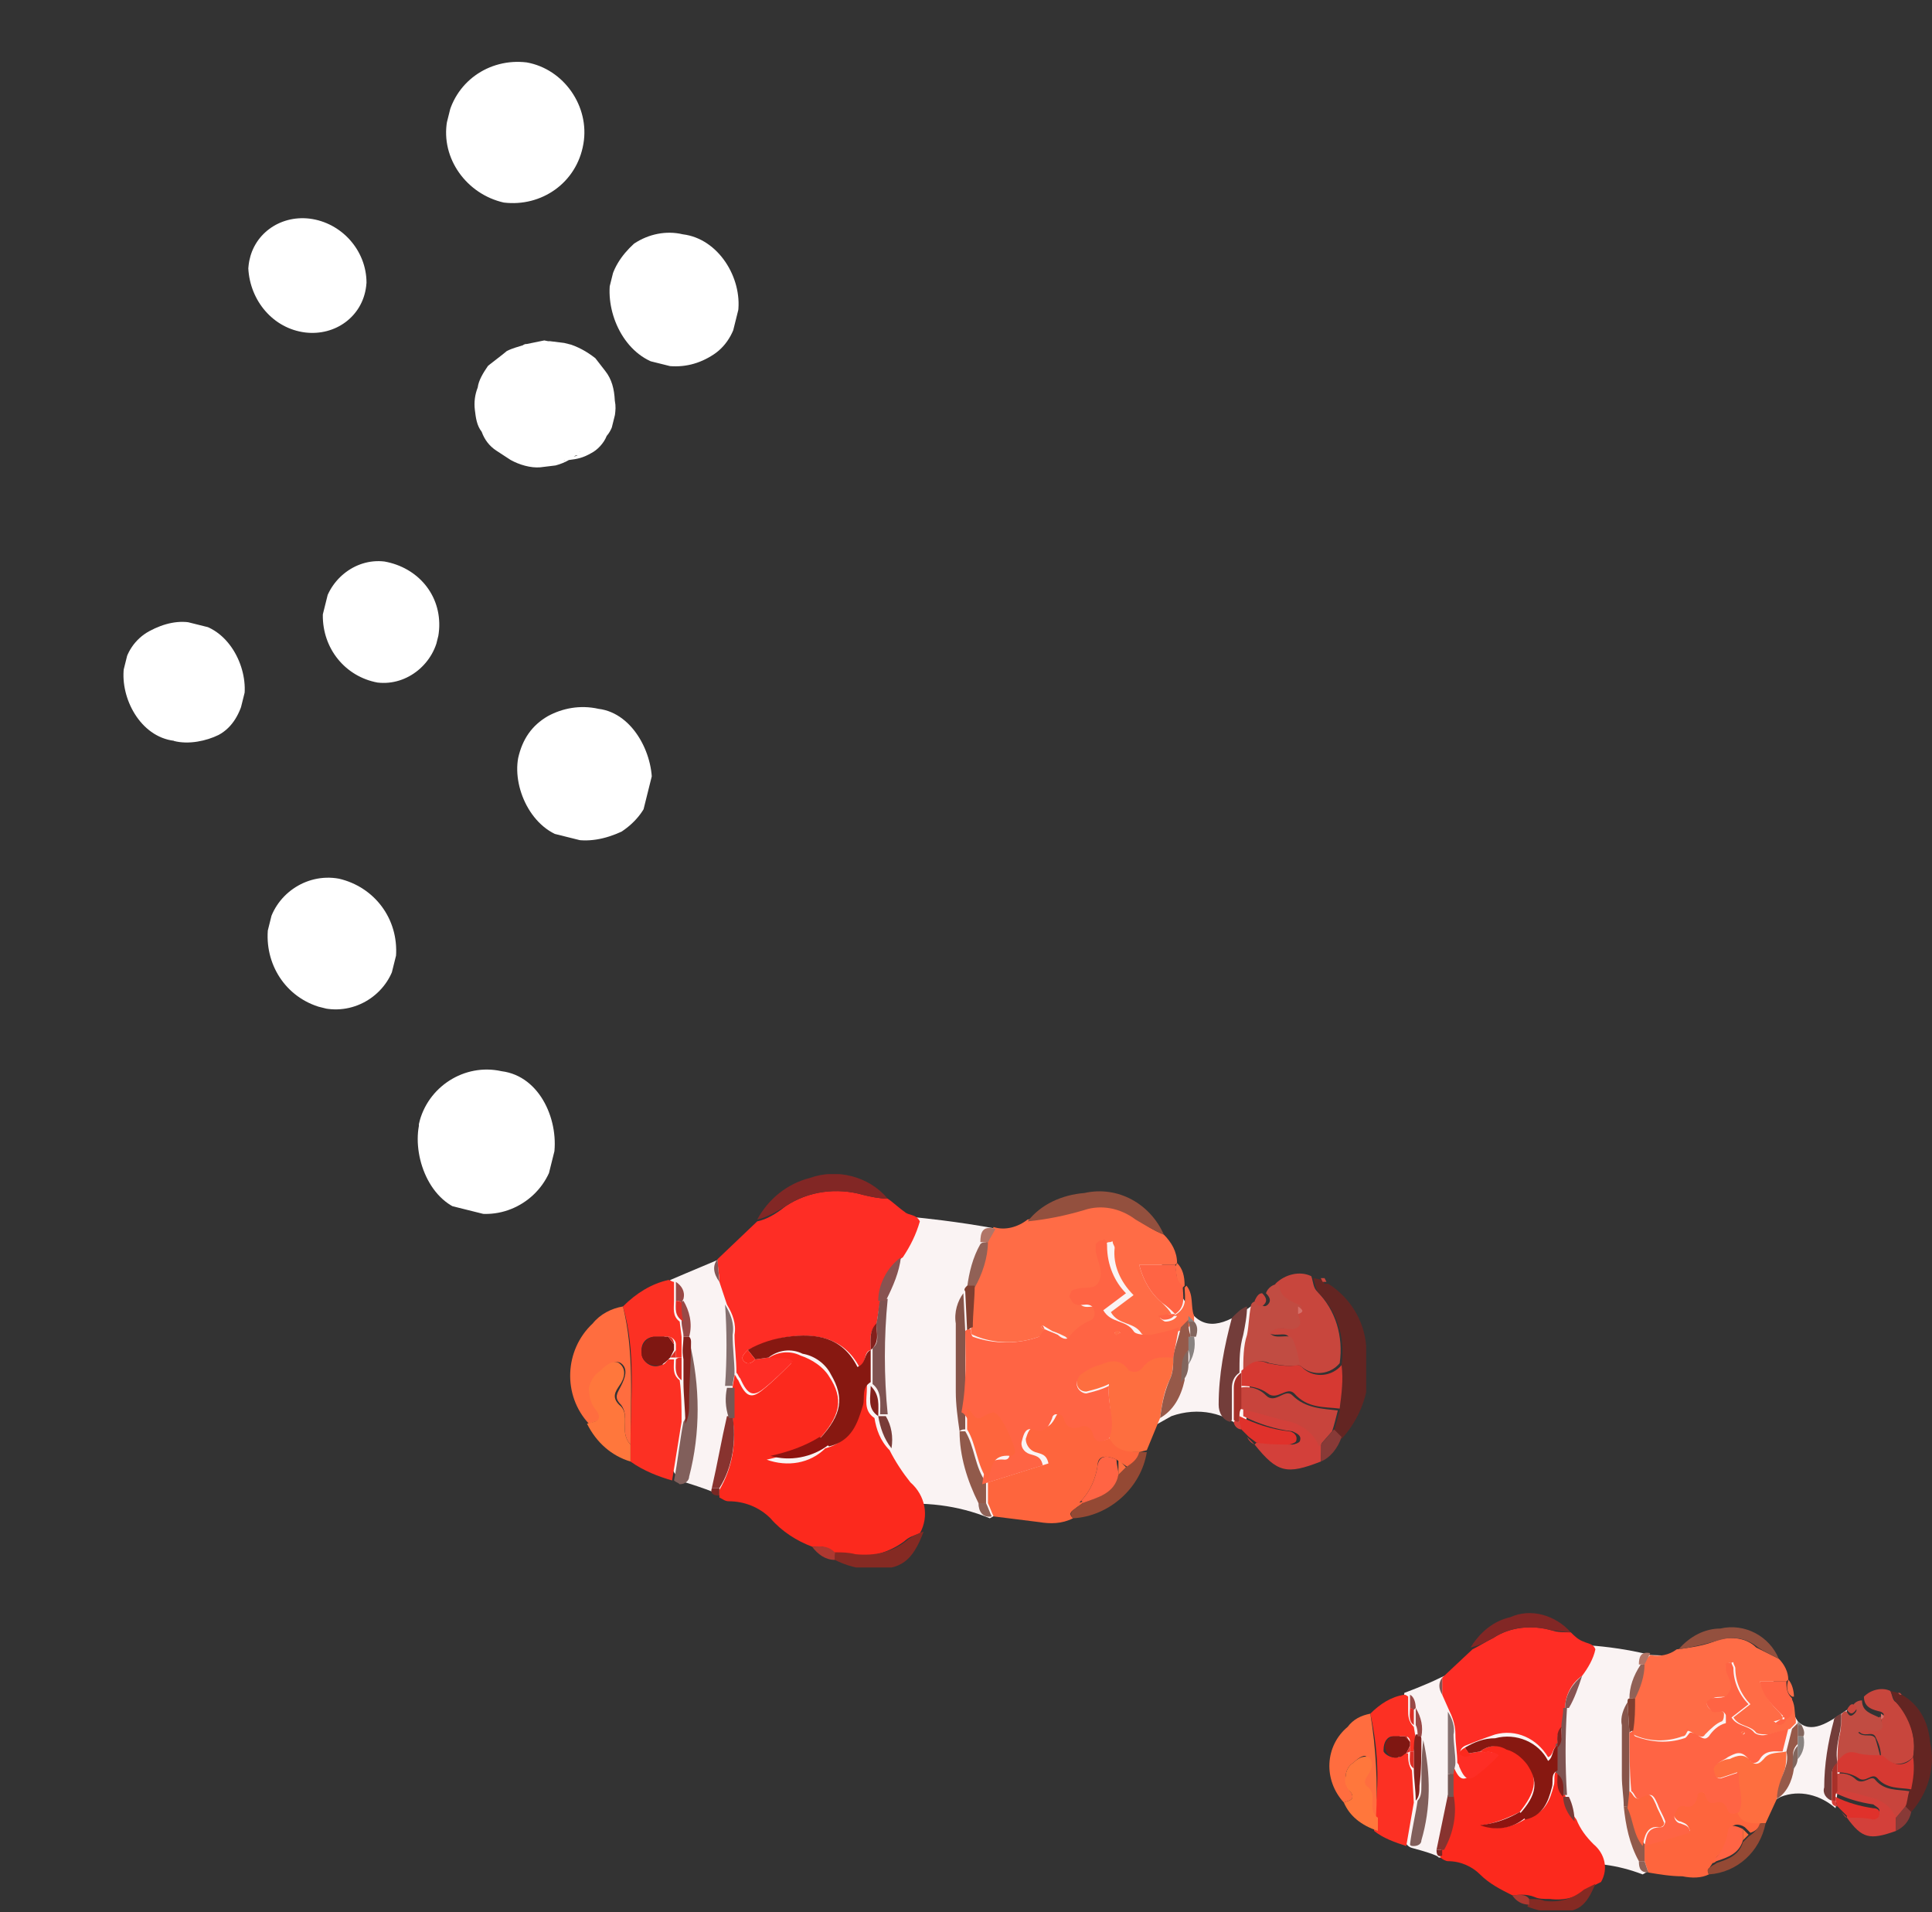 <?xml version="1.0" encoding="UTF-8"?><svg id="_レイヤー_1" xmlns="http://www.w3.org/2000/svg" width="102.16" height="101.11" xmlns:xlink="http://www.w3.org/1999/xlink" viewBox="0 0 102.16 101.11"><rect x="0" y="0" width="102.16" height="101.11" fill="#333333" stroke="none"/><defs><style>.cls-1{fill:#a73029;}.cls-2{fill:#7f5351;}.cls-3{fill:#8e6257;}.cls-4{clip-path:url(#clippath-6);}.cls-5{clip-path:url(#clippath-7);}.cls-6{fill:#7f3f30;}.cls-7{fill:#845756;}.cls-8{clip-path:url(#clippath-4);}.cls-9{fill:#c8463d;}.cls-10{fill:#c8443c;}.cls-11{fill:#755754;}.cls-12{fill:#b17567;}.cls-13{fill:#8e1410;}.cls-14{fill:#994946;}.cls-15{clip-path:url(#clippath-9);}.cls-16{fill:#793b37;}.cls-17{clip-path:url(#clippath-10);}.cls-18{fill:#87554a;}.cls-19{fill:#ae3830;}.cls-20{fill:#fff;}.cls-21{fill:#83201c;}.cls-22{fill:#915a4b;}.cls-23{clip-path:url(#clippath-11);}.cls-24{fill:#e0312b;}.cls-25{fill:none;}.cls-26{fill:#871811;}.cls-27{fill:#fc291d;}.cls-28{fill:#792723;}.cls-29{clip-path:url(#clippath-1);}.cls-30{fill:#7f1712;}.cls-31{clip-path:url(#clippath-5);}.cls-32{fill:#815f5b;}.cls-33{fill:#733d3a;}.cls-34{fill:#fc3023;}.cls-35{clip-path:url(#clippath-8);}.cls-36{fill:#ff773c;}.cls-37{fill:#898381;}.cls-38{clip-path:url(#clippath-3);}.cls-39{fill:#ff6d3f;}.cls-40{clip-path:url(#clippath-12);}.cls-41{fill:#d56f69;}.cls-42{fill:#ff6c46;}.cls-43{fill:#88332f;}.cls-44{fill:#c14c42;}.cls-45{fill:#883a37;}.cls-46{fill:#856f6e;}.cls-47{fill:#82211c;}.cls-48{fill:#965949;}.cls-49{fill:#faf3f3;}.cls-50{fill:#852a23;}.cls-51{fill:#d63932;}.cls-52{fill:#fe653d;}.cls-53{fill:#632522;}.cls-54{fill:#fe2d25;}.cls-55{fill:#944934;}.cls-56{clip-path:url(#clippath-2);}.cls-57{fill:#885351;}.cls-58{fill:#916156;}.cls-59{fill:#82665e;}.cls-60{fill:#822725;}.cls-61{fill:#dd2e26;}.cls-62{fill:#fe6e3f;}.cls-63{fill:#d3403a;}.cls-64{clip-path:url(#clippath);}.cls-65{fill:#93503e;}.cls-66{fill:#ff6444;}</style><clipPath id="clippath"><rect class="cls-25" x="70.26" y="85.31" width="31.9" height="15.7"/></clipPath><clipPath id="clippath-1"><rect class="cls-25" x="-8.45" y="18.08" width="60.7" height="30" transform="translate(-15.49 46.32) rotate(-76)"/></clipPath><clipPath id="clippath-2"><rect class="cls-25" x="-8.45" y="18.08" width="60.7" height="30" transform="translate(-15.49 46.32) rotate(-76)"/></clipPath><clipPath id="clippath-3"><rect class="cls-25" x="16.96" y="29.81" width="6.4" height="6.2" transform="translate(-16.65 44.51) rotate(-76)"/></clipPath><clipPath id="clippath-4"><rect class="cls-25" x="25.4" y="17.63" width="6.8" height="7.5" transform="translate(1.08 44.15) rotate(-76)"/></clipPath><clipPath id="clippath-5"><rect class="cls-25" x="32.13" y="12.35" width="7" height="6.9" transform="translate(11.68 46.55) rotate(-76)"/></clipPath><clipPath id="clippath-6"><rect class="cls-25" x="23.52" y="3.35" width="7.5" height="7.3" transform="translate(13.87 31.77) rotate(-76)"/></clipPath><clipPath id="clippath-7"><rect class="cls-25" x="13.29" y="11.35" width="6" height="6.4" transform="translate(-1.77 26.84) rotate(-76)"/></clipPath><clipPath id="clippath-8"><rect class="cls-25" x="6.57" y="32.84" width="6.3" height="6.5" transform="translate(-27.65 36.79) rotate(-76)"/></clipPath><clipPath id="clippath-9"><rect class="cls-25" x="14.1" y="46.4" width="6.9" height="6.9" transform="translate(-35.06 54.82) rotate(-76)"/></clipPath><clipPath id="clippath-10"><rect class="cls-25" x="27.36" y="37.32" width="7" height="7.1" transform="translate(-16.27 60.92) rotate(-76)"/></clipPath><clipPath id="clippath-11"><rect class="cls-25" x="21.9" y="56.66" width="7.6" height="7.3" transform="translate(-39.04 70.65) rotate(-76)"/></clipPath><clipPath id="clippath-12"><rect class="cls-25" x="30.04" y="62.08" width="42.2" height="20.8"/></clipPath></defs><g id="_グループ_378"><g class="cls-64"><g id="_グループ_376"><path id="_パス_1427" class="cls-49" d="M74.26,89.51s1.1-.4,1.9-.8,5.5-1.8,5.5-1.8l2.5.1s1.6.1,3.1.5l5.8.2,2,3.3c.7.7,1.6.1,2.6-.6l-.6,5.2c-.8-.7-1.9-1-2.9-.6l-7.3,4.1c-1.3-.5-2.7-.7-4-.5-1.7.3-6.8-.4-6.8-.4,0,0,.1-.1-1.4-.5s-.4-8.2-.4-8.2"/><path id="_パス_1428" class="cls-27" d="M79.96,100.21c-.6-.3-1.2-.6-1.7-1.1-.4-.4-1-.7-1.7-.7-.1,0-.3-.1-.4-.2v-.3c.5-.9.7-1.9.5-2.9v-1.2l.1-.6c0,.1.1.2.1.2.3.7.5.8,1,.4.4-.3.7-.7,1.1-1,0-.3-.4-.1-.7-.2.4-.3.9-.4,1.4-.2.5.1.9.4,1.1.8.6.9.4,1.6-.4,2.6-.6.3-1.3.6-2,.7.8.3,1.7.1,2.4-.4.9-.2,1.2-.9,1.4-1.7.1-.3-.1-.7.3-.9v.2c0,.4-.1.9.3,1.2h0c.1.5.3.9.6,1.3.2.5.5.9.9,1.3.6.5.8,1.3.4,2-.2.1-.4.2-.6.3-.6.5-1.3.7-2.1.6-.3,0-.6,0-.8-.1-.5-.2-.9-.1-1.2-.1"/><path id="_パス_1429" class="cls-54" d="M78.26,92.61c.3.1.6-.1,1,.2-.4.4-.7.7-1.1,1-.5.4-.7.3-1-.4,0-.1-.1-.2-.1-.2,0-.5-.1-1-.1-1.5,0-.4-.1-.8-.3-1.2l-.4-.9v-.9l1.6-1.5c.4-.2.7-.4,1.1-.6.9-.6,2.1-.7,3.1-.4.3.1.6.1,1,.1.2.2.4.4.7.5.2.1.5.1.6.4-.1.5-.4,1-.7,1.4-.6.4-.9,1.1-.9,1.7l-.1,1c-.4.3-.3.7-.3,1h0c-.3.1-.2.5-.5.6-.6-1-1.7-1.5-2.8-1.2-.6.2-1.1.4-1.6.6-.2.1-.3.3-.2.4s.3.1.4,0l.6-.1"/><path id="_パス_1430" class="cls-42" d="M94.06,87.71c.3.3.5.7.5,1.1l-.1.1h-1.4c.2.6.5,1.1.9,1.5.2.2.3.3.3.5-.2,0-.3.1-.5.1.1,0,.1.1.2.1.2,0,.4-.1.4-.3h-.2c.6-.3.4-.7.4-1.1h.1c.3.4.2.8.3,1.2v.2h0l-.3.3c-.4.1-.7.2-1.1.3-.2,0-.6,0-.7-.1-.3-.4-.9-.3-1.2-.8l.9-.7c-.5-.5-.8-1.2-.8-1.9,0-.1-.1-.2-.1-.3-.1-.2.1,0-.1,0-.1,0-.2,0-.2.1v.3c.1.4.3.7.2,1.1-.2.5-.7.2-1,.4,0,0-.1,0-.1.1-.1,0-.2.1-.2.2s.1.2.1.2c.2.2.3.1.5.1.1,0,.3.1.3.2s0,.3-.1.4c-.3.1-.6.4-.9.7-.1.2-.3.1-.5,0s-.3-.2-.5-.2l.1-.1-.1.1h.1c-.1.1-.1.3-.3.3-.8.3-1.8.3-2.6-.1-.1,0,0-.2-.1-.3,0-.6,0-1.1.1-1.7.3-.5.5-1.1.5-1.8l.4-.4c.5.1,1,0,1.4-.3.8-.1,1.5-.2,2.2-.5.7-.2,1.5-.1,2,.4.4.2.8.4,1.2.6"/><path id="_パス_1431" class="cls-34" d="M72.46,90.61c.5-.5,1.1-.9,1.8-1,.1,0,.2.1.2.1v.7c0,.3,0,.6.3.9l.1.6-.1.7h-.2v-.5c0-.2-.1-.3-.3-.3h-.6c-.3,0-.5.3-.5.7v.1c.1.2.5.4.8.3h0c.1,0,.2-.2.3-.2h.2c0,.3,0,.6.2.9l.1,1.7-.4,2.3c-.6-.2-1.2-.4-1.7-.8v-.7c.3-1.8.2-3.7-.2-5.5"/><path id="_パス_1432" class="cls-52" d="M90.36,99.11c-.4.2-.9.2-1.4.1-.6,0-1.2-.1-1.8-.2l-.2-.6v-.9l2.4-.7c-.1-.4-.3-.4-.5-.5-.2,0-.4-.3-.4-.5h0c0-.2.2-.5.5-.4.4.1.6-.1.7-.5,0-.1.2-.2.3-.2s.1.1.2.1c.1.3.2.5.6.4.3-.1.5.1.6.4.1.4.4.2.6.1.2.5.7.6,1.2.6-.1.3-.3.5-.6.6l-.3-.3c-.3-.2-.7-.2-.8.2-.1.5-.3,1-.7,1.4-.1.2.1-.1.1.1-.1.1-.2.2-.3.2-.2.3-.3.4-.2.6"/><path id="_パス_1433" class="cls-62" d="M93.06,96.41c-.5,0-1,0-1.2-.6.3-.7-.1-1.4,0-2.1-.3.1-.6.2-.9.3-.2,0-.4-.1-.4-.3,0-.1,0-.3.1-.4.2-.1.5-.3.8-.3.4-.2.8-.3,1.1.1.2.2.4.2.6,0l.1-.1c.3-.4.8-.3,1.2-.4,0,.3,0,.7-.1,1-.2.5-.3,1-.4,1.5l-.6,1.3h-.3"/><path id="_パス_1434" class="cls-39" d="M72.46,90.61c.3,1.8.4,3.7.3,5.5-.2-.2-.3-.4-.3-.6,0-.3.1-.7-.2-1s-.2-.5,0-.7c.2-.3.3-.7,0-.9-.1-.2-.5.1-.7.3-.2.1-.4.4-.4.7s.1.7.3.9c.2.4-.2.4-.4.5-1.1-1.2-1-3,.2-4,.3-.4.7-.6,1.2-.7"/><path id="_パス_1435" class="cls-9" d="M98.56,89.71c.4-.4,1-.5,1.4-.3.1.2.1.5.3.6.7.7,1.1,1.8.9,2.9-.4.4-1,.5-1.5.1-.1,0-.2-.1-.2-.1,0-.4-.1-.7-.3-1.1-.2-.3-.6.1-.9-.3.3-.2.6-.1.9-.1.5,0,.3-.3.3-.6.2-.1.2-.2,0-.3-.4-.1-.9-.2-.9-.8"/><path id="_パス_1436" class="cls-44" d="M99.46,90.91c.1.3.2.6-.3.6-.3,0-.6-.1-.9.1.3.3.7,0,.9.3.1.3.2.7.3,1.1-.4,0-.8,0-1.2-.1-.5-.2-.8.1-1.1.4,0-.5,0-1,.1-1.5.1-.4.1-.7.1-1.1,0-.1.2-.3.3-.2.1.2.2.3.4.1s.1-.3-.1-.4c.1-.2.3-.3.5-.3,0,.6.5.7.9.9.1-.1.1,0,.1.1"/><path id="_パス_1437" class="cls-53" d="M101.16,92.91c.2-1-.2-2.1-.9-2.9-.1-.1-.2-.4-.3-.6l.4.1.1.1h.1c.9.5,1.4,1.4,1.5,2.5.3,1.3-.1,2.7-1,3.7l-.3-.3.2-.8c.2-.6.3-1.2.2-1.8"/><path id="_パス_1438" class="cls-36" d="M71.06,95.31c.2-.1.6-.1.4-.5-.3-.3-.4-.6-.3-.9,0-.3.2-.6.4-.7.2-.2.5-.4.8-.3.3.2.2.6,0,.9s-.3.5,0,.7c.3.3.2.6.2,1,0,.2.1.5.3.6v.7c-.9-.3-1.5-.8-1.8-1.5"/><path id="_パス_1439" class="cls-63" d="M100.26,96.81c-1.4.5-1.8.4-2.6-.7v-.1h1.4c.1,0,.3-.1.3-.2.1-.2-.2-.3-.3-.4-.7-.1-1.4-.3-2-.6v-.3c.7.1,1.4.3,2.1.5.5.1.9.5,1.1,1v.8"/><path id="_パス_1440" class="cls-65" d="M94.06,87.71c-.4-.2-.8-.4-1.1-.6-.6-.5-1.3-.6-2-.4s-1.5.4-2.2.5c.6-.7,1.4-1.1,2.2-1.1,1.3-.3,2.6.4,3.1,1.6"/><path id="_パス_1441" class="cls-60" d="M83.06,86.31c-.3,0-.7-.1-1-.1-1.1-.3-2.2-.2-3.1.4-.4.2-.7.4-1.2.5.5-.8,1.2-1.4,2.1-1.6,1.1-.5,2.4-.1,3.2.8"/><path id="_パス_1442" class="cls-32" d="M74.56,97.51c.1-.8.3-1.6.4-2.3.2-.2.2-.5.2-.8,0-.8,0-1.6.1-2.4.4,1.8.4,3.6-.1,5.3,0,.2-.2.3-.4.3-.1,0-.2,0-.2-.1"/><path id="_パス_1443" class="cls-33" d="M97.36,90.61c0,.4,0,.7-.1,1.1-.1.5-.2,1-.1,1.5h0c-.2.2-.3.4-.3.6v1.4c-.3-.1-.5-.4-.4-.7,0-1.2.2-2.4.5-3.5,0-.2.2-.3.4-.4"/><path id="_パス_1444" class="cls-50" d="M80.86,100.41c.3,0,.6,0,.8.1.8.1,1.5-.1,2.1-.6.2-.1.4-.2.6-.3-.5,1.2-.9,1.5-2.1,1.5-.5,0-1-.1-1.5-.3.1-.2.1-.3.1-.4"/><path id="_パス_1445" class="cls-55" d="M93.06,96.41h.3c-.3,1.5-1.5,2.6-3,2.7-.1-.2-.1-.3.1-.4.1-.1.2-.1.3-.2.6-.2,1.2-.4,1.4-1.1l.3-.3c.3-.2.5-.4.6-.7"/><path id="_パス_1446" class="cls-2" d="M82.56,91.31c0-.3.1-.6.1-1h.2c-.1,1.5-.1,3.1,0,4.6h-.3c0-.4.1-.9-.3-1.2v-1.5h0c.4-.1.3-.5.3-.9"/><path id="_パス_1447" class="cls-18" d="M85.86,95.51c0-.5-.1-1-.1-1.6v-2.7c-.1-.4.1-.9.3-1.2l.1,1.6v4c-.1-.1-.2-.1-.3-.1"/><path id="_パス_1448" class="cls-43" d="M76.86,94.91c.2,1,0,2-.5,2.9h-.4l.6-2.9h.3"/><path id="_パス_1449" class="cls-48" d="M93.96,95.11c0-.5.2-1,.4-1.5.1-.3.2-.6.1-1l.3-1.2.3-.3v1.1c-.4.4-.2.8-.2,1.3-.1.7-.4,1.3-.9,1.6"/><path id="_パス_1450" class="cls-22" d="M85.86,95.51h.3c.4.6.4,1.4.8,2h0v.9h-.3c-.5-.9-.7-1.9-.8-2.9"/><path id="_パス_1451" class="cls-47" d="M75.16,92.01c0,.8,0,1.6-.1,2.4,0,.3,0,.6-.2.8,0-.6-.1-1.1-.1-1.7v-.9c0-.3,0-.6.1-.9h.2c.1.1.1.2.1.3"/><path id="_パス_1452" class="cls-46" d="M76.56,90.51c.2.3.4.8.3,1.2,0,.5.1,1,.1,1.5,0,.2-.1.4-.1.6h-.3c0-1.1,0-2.2,0-3.3"/><path id="_パス_1453" class="cls-58" d="M86.96,88.01c0,.6-.2,1.2-.5,1.8h-.3c0-.6.2-1.2.6-1.8h.2"/><path id="_パス_1454" class="cls-57" d="M82.96,90.31h-.2c0-.7.4-1.3.9-1.7-.2.6-.4,1.2-.7,1.7"/><path id="_パス_1455" class="cls-16" d="M82.66,95.01h.3c.2.4.3.9.3,1.3-.4-.4-.6-.9-.6-1.3"/><path id="_パス_1456" class="cls-45" d="M100.26,96.81v-.7l.5-.6.3.3c-.1.5-.4.8-.8,1"/><path id="_パス_1457" class="cls-6" d="M86.16,89.81h.3c0,.6,0,1.1-.1,1.7-.1,0-.2.1-.2.1l-.1-1.6c0-.1,0-.2.1-.2"/><path id="_パス_1458" class="cls-14" d="M75.16,91.81h-.2c0-.2,0-.4-.1-.6v-.9c.3.5.4,1,.3,1.5"/><path id="_パス_1459" class="cls-9" d="M97.96,90.11c.2.1.3.2.1.4s-.3,0-.4-.1c.1-.2.2-.3.3-.3"/><path id="_パス_1460" class="cls-37" d="M95.06,92.31v-.5h.3c.1.4,0,.9-.3,1.2v-.7"/><path id="_パス_1461" class="cls-59" d="M95.06,92.31v.6c0,.3-.1.5-.3.7.1-.4-.1-.9.3-1.3"/><path id="_パス_1462" class="cls-11" d="M76.56,93.81h.3v1.2h-.3v-1.2"/><path id="_パス_1463" class="cls-19" d="M80.86,100.41v.3c-.4,0-.7-.2-.9-.5.3,0,.7-.1.9.2"/><path id="_パス_1464" class="cls-3" d="M86.66,98.41h.3l.2.6c-.4,0-.5-.2-.5-.6"/><path id="_パス_1465" class="cls-12" d="M86.96,88.01h-.3c0-.4.1-.7.6-.6l-.3.6"/><path id="_パス_1466" class="cls-7" d="M76.26,88.71v.9q-.3-.5,0-.9"/><path id="_パス_1467" class="cls-42" d="M94.56,88.81c.2.2.3.6.3.9h-.1c-.3-.2-.3-.5-.2-.9h0Z"/><path id="_パス_1468" class="cls-59" d="M95.36,91.81h-.3v-.6h.2c.1.2.2.4.1.6"/><path id="_パス_1469" class="cls-14" d="M74.56,90.31v-.7c.2.1.3.4.3.7l-.1.1c-.1,0-.1-.1-.2-.1"/><path id="_パス_1470" class="cls-9" d="M100.56,89.61h-.1l-.1-.1h.1l.1.1Z"/><path id="_パス_1471" class="cls-37" d="M95.26,91.21h-.2v-.2l.2.2"/><path id="_パス_1472" class="cls-63" d="M97.16,95.51c-.2,0-.3-.1-.3-.3v-.1c.1,0,.2.1.2.1l.1.3h0Z"/><path id="_パス_1473" class="cls-63" d="M97.46,95.81l-.3-.3h0l.3.3h0"/><path id="_パス_1474" class="cls-63" d="M97.66,96.11c-.1,0-.2-.2-.3-.3h0l.3.3h0Z"/><path id="_パス_1475" class="cls-28" d="M75.96,97.81h.3v.3c-.2.1-.3,0-.3-.3"/><path id="_パス_1476" class="cls-26" d="M82.36,92.31v1.3c-.4.2-.2.6-.3.9-.2.8-.5,1.5-1.4,1.7l-.3-.3c.9-1,1-1.7.4-2.6-.3-.4-.7-.7-1.1-.8-.5-.3-1-.2-1.4.1l-.6.1-.2-.3c.5-.3,1-.5,1.6-.5,1.1-.3,2.3.2,2.8,1.2.3-.2.2-.7.5-.8"/><path id="_パス_1477" class="cls-13" d="M80.36,95.81l.3.3c-.7.6-1.6.7-2.4.4.8-.1,1.4-.3,2.1-.7"/><path id="_パス_1478" class="cls-21" d="M82.36,93.81c.4.3.3.8.3,1.2-.4-.4-.3-.8-.3-1.2"/><path id="_パス_1479" class="cls-21" d="M82.56,91.31c0,.4.1.8-.2,1.1,0-.4-.1-.8.2-1.1"/><path id="_パス_1480" class="cls-27" d="M77.46,92.41l.3.4c-.2.1-.3.1-.5,0s0-.3.2-.4"/><path id="_パス_1481" class="cls-66" d="M86.16,91.61c.1,0,.2-.1.2-.1,0,.1,0,.2.1.3.8.3,1.7.4,2.6.1.1,0,.2-.2.3-.3.2,0,.4.1.5.2.2.1.3.2.5,0,.2-.3.5-.6.9-.7v-.4c0-.1-.2-.3-.3-.2-.2,0-.4.1-.5-.1-.1-.1-.2-.2-.2-.3s0-.2.1-.2l.1-.1c.3-.1.8.1,1-.4.2-.4-.1-.7-.2-1.1v-.3c0-.1.1-.1.2-.1.2,0,0-.1.1,0,0,.1.1.2.1.3,0,.7.3,1.4.8,1.9l-.9.7c.3.5.9.4,1.2.8.1.1.4.2.7.1.4-.1.7-.2,1.1-.3l-.3,1.2c-.4,0-.9-.1-1.2.4-.1.2-.4.3-.5.1,0,0-.1,0-.1-.1-.4-.5-.7-.3-1.1-.1-.1.1-.4.2-.6.4-.1.1-.2.2-.1.4,0,.2.2.4.4.3.3-.1.6-.2.9-.3-.1.7.3,1.4,0,2.1-.2.1-.5.2-.6-.1s-.3-.5-.6-.4c-.4.1-.5-.1-.6-.4,0-.1-.2-.2-.3-.1-.1,0-.1.1-.1.2-.1.4-.3.6-.7.5-.3-.1-.4.2-.5.4s.1.5.3.5h0c.2.1.5.1.5.5l-2.4.7h0c.1-.5.1-1,.9-1,.1,0,.2-.2.2-.3-.1-.3-.3-.6-.4-.9-.1-.2-.2-.5-.4-.5-.1,0-.3.1-.5.2-.3.1-.3-.3-.5-.4-.1-1.1-.1-2.1-.1-3.1M92.26,91.61q-.1-.1-.2,0l.1.1s.1,0,.1-.1"/><path id="_パス_1482" class="cls-66" d="M94.46,88.91c0,.3,0,.6.3.9,0,.4.2.8-.3,1.1-.2-.2-.3-.3-.5-.5-.4-.4-.8-.9-.9-1.5h1.4Z"/><path id="_パス_1483" class="cls-66" d="M94.16,90.91h.3c-.1.2-.2.3-.4.3-.1,0-.1-.1-.2-.1l.3-.2"/><path id="_パス_1484" class="cls-66" d="M89.26,91.51l-.1-.1h.1v.1Z"/><path id="_パス_1485" class="cls-30" d="M74.56,92.11v.2l-.2.4c-.1,0-.2.2-.4.2-.3.1-.6-.1-.7-.4h0c-.1-.3.1-.6.4-.7h.7l.2.3"/><path id="_パス_1486" class="cls-61" d="M74.56,90.31q.1,0,.2.1v.8c-.3-.2-.2-.6-.2-.9"/><path id="_パス_1487" class="cls-61" d="M74.76,92.61v.9c-.3-.2-.2-.5-.2-.9h.2"/><path id="_パス_1488" class="cls-61" d="M74.56,92.11l-.3-.3c.1,0,.2.2.3.3"/><path id="_パス_1489" class="cls-61" d="M74.36,92.71l.2-.4v.3h0l-.2.1"/><path id="_パス_1490" class="cls-66" d="M92.16,97.31c-.2.7-.8.9-1.4,1.1,0-.2-.2.1-.1-.1.4-.4.6-.9.7-1.4,0-.5.4-.4.8-.2v.6"/><path id="_パス_1491" class="cls-62" d="M92.16,97.31v-.6l.3.3-.3.3"/><path id="_パス_1492" class="cls-51" d="M101.16,92.91c.1.6,0,1.2-.1,1.7-.6-.1-1.3,0-1.8-.6-.3-.3-.6.3-1,0-.3-.2-.7-.3-1.1-.3v-.6h0c.3-.3.5-.6,1.1-.4.4.1.8.1,1.2.1.1,0,.2.1.2.1.5.5,1.1.5,1.5,0"/><path id="_パス_1493" class="cls-41" d="M99.46,90.91v-.3c.2.1.2.2,0,.3"/><path id="_パス_1494" class="cls-10" d="M97.06,93.81c.4-.1.8,0,1.1.3.4.3.8-.3,1,0,.5.6,1.2.5,1.8.6-.1.3-.1.6-.2.8l-.5.6c-.2-.5-.6-.8-1.1-1-.7-.2-1.4-.4-2.1-.5.1-.2.1-.5,0-.8"/><path id="_パス_1495" class="cls-24" d="M97.76,96.11l-.3-.3-.3-.3-.1-.3v-.2c.6.3,1.3.5,2,.6.2,0,.4.1.3.4,0,.1-.2.2-.3.2-.4-.1-.9-.1-1.3-.1"/><path id="_パス_1496" class="cls-1" d="M97.06,95.01v.2c-.1,0-.2,0-.2-.1v-1.3c0-.2.1-.5.3-.6v1.5c-.1.1-.1.2-.1.3"/><path id="_パス_1497" class="cls-52" d="M86.16,94.71c.2.1.2.4.5.4.2-.1.4-.2.5-.2.2,0,.3.3.4.5.1.3.3.6.4.9.1.1,0,.3-.2.3-.7-.1-.8.5-.9,1-.5-.6-.5-1.4-.8-2l.1-.9"/><path id="_パス_1498" class="cls-42" d="M92.26,91.61l-.1.1s-.1,0-.1-.1c.1-.1.2-.1.2,0"/></g></g></g><g id="_グループ_426"><g class="cls-29"><g id="_グループ_423"><g id="_グループ_422"><g class="cls-56"><g id="_グループ_421"><g id="_グループ_396"><g id="_グループ_395"><g class="cls-38"><g id="_グループ_394"><path id="_パス_2022" class="cls-20" d="M19.96,36.09c1.59.19,3.05-1.04,3.24-2.62l.02-.2c.12-1.8-1.11-3.26-2.89-3.58-1.59-.19-3.05,1.04-3.24,2.62l-.02.2c-.02,1.81,1.21,3.27,2.89,3.58"/></g></g></g></g><g id="_グループ_399"><g id="_グループ_398"><g class="cls-8"><g id="_グループ_397"><path id="_パス_2023" class="cls-20" d="M30.67,23.88l.11-.09-.56.44c.11-.09.22-.17.32-.16l-.74.31c.11-.09.21-.07.32-.16l-.82.1.4.05-.79-.1h0c.38.15.79.1,1.2.05.41-.05.72-.11,1.15-.36.32-.16.67-.52.82-.91.24-.27.38-.66.43-1.06.04-.3.06-.5,0-.81-.03-.61-.16-1.13-.51-1.57l-.52-.67c-.46-.36-.93-.62-1.51-.79l-.89-.11h-.1q-.1-.02-.2-.04c-.31.06-.62.13-.93.19q-.1-.01-.21.07c-.21.07-.52.14-.84.3l-.11.09-.11.09c-.22.17-.45.35-.67.52l-.11.09c-.25.37-.49.75-.54,1.14-.15.38-.2.78-.15,1.19.05.41.1.82.36,1.15.15.42.41.76.78,1l.75.49c.47.26,1.06.43,1.56.39l.82-.1c.52-.14.95-.39,1.3-.75"/></g></g></g></g><g id="_グループ_402"><g id="_グループ_401"><g class="cls-31"><g id="_グループ_400"><path id="_パス_2024" class="cls-20" d="M35.25,19.34c.89.11,1.72-.09,2.49-.6.77-.51,1.18-1.37,1.29-2.26.22-1.79-1.04-3.86-2.92-4.09-.88-.21-1.81-.02-2.58.49-.68.62-1.18,1.37-1.29,2.26-.12,1.8,1.03,3.95,3.01,4.2"/></g></g></g></g><g id="_グループ_405"><g id="_グループ_404"><g class="cls-4"><g id="_グループ_403"><path id="_パス_2025" class="cls-20" d="M26.64,10.71c1.99.24,3.86-1.04,4.21-3.11.34-1.97-1.03-3.95-3-4.3-1.99-.24-3.86,1.04-4.21,3.11-.34,1.97,1.04,3.86,3,4.3"/></g></g></g></g><g id="_グループ_408"><g id="_グループ_407"><g class="cls-5"><g id="_グループ_406"><path id="_パス_2026" class="cls-20" d="M16.14,17.58c1.59.19,3.02-.84,3.22-2.43l.02-.2c0-1.71-1.32-3.18-3.01-3.39-1.59-.19-3.02.84-3.22,2.43l-.02.2c.09,1.72,1.32,3.18,3.01,3.39"/></g></g></g></g><g id="_グループ_411"><g id="_グループ_410"><g class="cls-35"><g id="_グループ_409"><path id="_パス_2027" class="cls-20" d="M9.2,39.18c.78.2,1.71,0,2.36-.32.76-.41,1.15-1.17,1.36-2.05.19-1.59-.86-3.63-2.65-3.85-.78-.2-1.61,0-2.37.41-.76.41-1.25,1.16-1.35,1.95-.19,1.59.86,3.63,2.65,3.85"/></g></g></g></g><g id="_グループ_414"><g id="_グループ_413"><g class="cls-15"><g id="_グループ_412"><path id="_パス_2028" class="cls-20" d="M17.18,53.32c1.77.32,3.43-.89,3.74-2.56l.02-.2c.14-2-1.16-3.67-3.02-4.1-1.77-.32-3.43.89-3.74,2.56l-.02.2c-.13,1.9,1.06,3.66,3.02,4.1"/></g></g></g></g><g id="_グループ_417"><g id="_グループ_416"><g class="cls-17"><g id="_グループ_415"><path id="_パス_2029" class="cls-20" d="M30.2,44.35c.88.21,1.81.02,2.67-.38.77-.51,1.36-1.24,1.58-2.22.21-1.69-.91-4.04-2.8-4.27-.98-.22-1.91-.03-2.67.38-.87.5-1.36,1.24-1.58,2.22-.31,1.68.82,4.03,2.8,4.27"/></g></g></g></g><g id="_グループ_420"><g id="_グループ_419"><g class="cls-23"><g id="_グループ_418"><path id="_パス_2030" class="cls-20" d="M24.9,64.1c1.96.44,3.93-.83,4.37-2.79v-.1c.34-1.87-.67-4.31-2.75-4.57-1.96-.44-3.93.83-4.37,2.79v.1c-.33,1.77.67,4.31,2.75,4.57"/></g></g></g></g></g></g></g></g></g></g><g id="_グループ_377"><g class="cls-40"><g id="_グループ_376-2"><path id="_パス_1427-2" class="cls-49" d="M35.44,67.68s1.4-.6,2.6-1.1,7.2-2.4,7.2-2.4l3.3.2s2.1.2,4.2.6l7.7.3,2.7,4.3c.9.9,2.1.2,3.4-.8l-.7,6.9c-1-1-2.5-1.3-3.9-.8l-9.6,5.4c-1.7-.7-3.5-.9-5.3-.7-2.3.5-9-.5-9-.5,0,0,.1-.1-1.8-.7-2.2-.7-.8-10.7-.8-10.7"/><path id="_パス_1428-2" class="cls-27" d="M42.94,81.78c-.8-.3-1.6-.8-2.2-1.5-.6-.6-1.4-.9-2.2-.9-.2,0-.3-.1-.5-.2v-.4c.7-1.2.9-2.5.7-3.8v-1.6c0-.2.1-.5.1-.7.1.1.1.2.2.3.4.9.7,1,1.3.5.5-.4,1-.9,1.5-1.4-.4-.3-.9-.1-1.3-.2.5-.4,1.2-.5,1.8-.2.6.2,1.2.6,1.5,1.1.8,1.2.6,2.1-.6,3.4-.9.4-1.7.8-2.7,1,1.1.4,2.3.2,3.1-.6,1.2-.3,1.5-1.2,1.8-2.2.1-.4-.1-.9.4-1.2v.2c0,.6-.2,1.2.4,1.6h0c.1.6.3,1.2.8,1.7.3.6.7,1.2,1.1,1.7.8.7,1,1.8.5,2.7-.3.1-.6.2-.8.4-.8.6-1.8.9-2.8.8-.4,0-.7-.1-1.1-.1-.2-.5-.6-.4-1-.4"/><path id="_パス_1429-2" class="cls-54" d="M40.64,71.78c.4.1.9-.1,1.3.2-.5.5-1,1-1.5,1.4-.6.5-.9.4-1.3-.5-.1-.1-.1-.2-.2-.3,0-.7-.1-1.4-.1-2,.1-.6-.1-1.1-.4-1.6l-.4-1.2c0-.4-.1-.8-.1-1.2l2.1-2c.5-.1,1-.4,1.5-.8,1.2-.8,2.7-1,4.1-.6.4.1.9.2,1.3.2.3.2.6.5.9.7.2.2.6.1.8.5-.2.7-.5,1.3-.9,1.9-.8.5-1.2,1.4-1.2,2.3l-.2,1.3c-.4.3-.3.8-.3,1.3h0c-.4.1-.2.7-.6.9-.8-1.5-2.2-1.8-3.7-1.6-.8.1-1.5.4-2.2.7-.2.2-.4.4-.2.6s.4.1.6-.1l.7-.1"/><path id="_パス_1430-2" class="cls-42" d="M61.54,65.28c.4.4.7.9.7,1.5l-.1.1h-1.9c.2.8.6,1.5,1.2,2,.2.2.4.4.5.6-.2,0-.4.1-.6.2.1.1.2.2.3.2.2,0,.5-.1.6-.3h-.2c.8-.4.6-1,.6-1.5l.1-.1c.4.5.2,1.1.4,1.6v.3h0l-.4.4c-.5.1-1,.3-1.5.4-.3,0-.8,0-.9-.2-.4-.6-1.2-.4-1.6-1.1l1.2-.9c-.7-.7-1.1-1.6-1-2.5,0-.1-.1-.2-.1-.3-.1-.2.1,0-.2,0-.1,0-.2.1-.3.2-.1.1-.1.2,0,.4.1.5.4.9.2,1.5-.3.6-.9.3-1.3.5q-.1,0-.2.1c-.1.1-.1.2-.1.3s.1.2.2.3c.2.2.5.1.7.1s.4.1.4.3,0,.4-.1.5c-.5.2-.9.5-1.2.9-.2.3-.4.1-.6-.1-.2-.1-.4-.2-.7-.3l-.5-.3-.1.1.2.1c-.1.2-.2.4-.3.4-1.1.4-2.4.4-3.5-.1-.1,0-.1-.2-.1-.4,0-.7.1-1.5.1-2.2.4-.7.7-1.5.7-2.4l.4-.7c.6.2,1.3,0,1.8-.4,1-.1,2-.3,3-.6.9-.3,1.9-.1,2.7.5.5.4,1,.7,1.5.9"/><path id="_パス_1431-2" class="cls-34" d="M32.94,69.08c.7-.7,1.5-1.2,2.4-1.4.1,0,.2.1.3.1v1c0,.4-.1.8.3,1.1l.1.8v1.1h-.3v-.7c0-.2-.2-.4-.4-.4h-.7c-.5,0-.8.4-.7.9v.1c.1.4.6.7,1,.5h0c.2,0,.3-.2.4-.3h.3c0,.4-.1.8.3,1.1.1.7.1,1.5.1,2.2l-.5,3.1c-.7-.2-1.5-.5-2.2-1v-.9c0-2.5.3-4.9-.4-7.3"/><path id="_パス_1432-2" class="cls-52" d="M56.74,80.28c-.6.3-1.2.3-1.8.2-.8-.1-1.6-.2-2.4-.3-.1-.2-.2-.5-.3-.7v-1.1l3.2-1c-.1-.5-.4-.5-.7-.6-.3-.1-.5-.4-.5-.7h0c.1-.3.2-.7.6-.6.6.1.8-.2,1-.6.1-.2.2-.2.4-.2.1,0,.2.1.2.2.2.4.3.6.8.5.4-.1.7.1.8.5.1.5.5.2.8.1.3.7.9.8,1.6.8-.2.4-.4.6-.8.8l-.6-.4c-.4-.2-1-.3-1,.3-.1.7-.4,1.4-.9,1.9-.2.2.2-.1.1.1-.1.1-.3.2-.4.3-.3.2-.3.3-.1.5"/><path id="_パス_1433-2" class="cls-62" d="M60.24,76.78c-.7,0-1.3-.1-1.6-.8.3-.9-.1-1.8,0-2.8-.4.2-.8.3-1.2.4-.3,0-.5-.2-.5-.5,0-.2.1-.4.2-.5.3-.2.7-.3,1-.5.5-.2,1-.4,1.5.2.2.2.5.2.7,0l.1-.1c.4-.5,1-.5,1.6-.5,0,.4,0,.9-.2,1.3-.3.6-.4,1.3-.5,2l-.7,1.7-.4.1"/><path id="_パス_1434-2" class="cls-39" d="M32.94,69.08c.6,2.4.4,4.9.4,7.3-.2-.2-.3-.5-.3-.8,0-.4.1-.9-.2-1.3-.4-.4-.2-.6,0-1s.4-.9,0-1.2c-.3-.2-.7.1-1,.4-.3.2-.5.5-.6.9,0,.4.1.9.4,1.2.4.5-.2.6-.5.7-1.4-1.5-1.3-3.9.2-5.3.4-.5,1-.8,1.6-.9"/><path id="_パス_1435-2" class="cls-9" d="M67.44,67.88c.5-.5,1.3-.7,1.9-.4.1.3.1.6.3.8,1,1,1.4,2.4,1.2,3.8-.5.6-1.4.7-2,.2-.1-.1-.2-.1-.3-.2,0-.5-.2-1-.4-1.4-.2-.3-.8.1-1.2-.3.4-.3.8-.1,1.2-.2.7,0,.4-.4.3-.8.3-.1.3-.2,0-.4-.3-.1-1-.3-1-1.1"/><path id="_パス_1436-2" class="cls-44" d="M68.64,69.48c.1.3.3.7-.3.8-.4,0-.8-.2-1.2.2.3.4,1,0,1.2.3.2.4.3.9.4,1.4-.5.1-1.1,0-1.6-.1-.7-.3-1,.1-1.4.5,0-.7,0-1.4.2-2,.1-.5.1-1,.2-1.5,0-.2.2-.3.4-.3.1.2.3.4.5.2s.1-.4-.1-.6c.1-.3.4-.5.7-.5,0,.8.7.9,1.2,1.2-.2.2-.2.3-.2.4"/><path id="_パス_1437-2" class="cls-53" d="M70.94,72.18c.2-1.4-.2-2.8-1.2-3.8-.2-.2-.2-.6-.3-.8l.5.1.1.2h.2c1.1.7,1.9,1.9,2,3.3.4,1.8-.1,3.6-1.3,4.9l-.4-.4.3-1.1c.1-.9.2-1.6.1-2.4"/><path id="_パス_1438-2" class="cls-36" d="M31.04,75.28c.3-.1.9-.1.5-.7-.3-.3-.4-.8-.4-1.2.1-.4.3-.7.6-.9.3-.3.7-.6,1-.4.4.3.3.8,0,1.2-.2.3-.4.6,0,1,.4.3.3.8.3,1.3,0,.3.1.6.3.8v.9c-1-.3-1.8-1-2.3-2"/><path id="_パス_1439-2" class="cls-63" d="M69.84,77.28c-1.8.7-2.3.6-3.5-.9l.1-.1c.6,0,1.2.1,1.9.1.1,0,.4-.1.4-.2.1-.3-.2-.4-.4-.5-.9-.1-1.8-.4-2.6-.8v-.4c.9.2,1.8.4,2.7.7.7.1,1.2.6,1.5,1.3-.1.2-.1.5-.1.8"/><path id="_パス_1440-2" class="cls-65" d="M61.54,65.28c-.5-.2-1-.5-1.5-.8-.8-.6-1.8-.8-2.7-.5-1,.3-2,.5-3,.6.7-.9,1.8-1.4,3-1.5,1.8-.4,3.5.6,4.2,2.2"/><path id="_パス_1441-2" class="cls-60" d="M46.94,63.38c-.4,0-.9-.1-1.3-.2-1.4-.4-2.9-.2-4.1.6-.5.3-1,.6-1.5.7.6-1.1,1.6-1.9,2.8-2.2,1.4-.5,3.1-.1,4.1,1.1"/><path id="_パス_1442-2" class="cls-32" d="M35.64,78.28c.2-1,.3-2.1.5-3.1.2-.3.3-.7.2-1.1,0-1.1.1-2.1.1-3.2.6,2.4.6,4.9,0,7.2,0,.2-.2.4-.5.4-.1-.1-.2-.1-.3-.2"/><path id="_パス_1443-2" class="cls-33" d="M65.94,69.08c0,.5-.1,1-.2,1.5-.2.7-.2,1.3-.2,2h0c-.3.2-.4.5-.4.8v1.7l-.1.1c-.4-.1-.6-.5-.6-.9,0-1.6.3-3.1.7-4.6.3-.3.5-.5.8-.6"/><path id="_パス_1444-2" class="cls-50" d="M44.14,82.08c.4,0,.7,0,1.1.1,1,.1,2-.1,2.8-.8.3-.2.5-.3.8-.4-.6,1.6-1.2,2-2.7,2-.7,0-1.4-.2-2-.5,0-.2,0-.3,0-.4"/><path id="_パス_1445-2" class="cls-55" d="M60.24,76.78h.4c-.3,1.9-2,3.4-3.9,3.5-.2-.2-.1-.4.1-.5.1-.1.3-.2.4-.3.8-.3,1.6-.5,1.9-1.5l.4-.4c.3-.2.6-.4.7-.8"/><path id="_パス_1446-2" class="cls-2" d="M46.34,69.98c.1-.4.1-.8.2-1.3h.4c-.2,2-.2,4.1,0,6.1h-.4c0-.6.1-1.2-.4-1.6v-1.9h0c.4-.3.2-.8.2-1.3"/><path id="_パス_1447-2" class="cls-18" d="M50.74,75.68c-.1-.7-.2-1.4-.2-2.1v-3.6c-.1-.6.1-1.2.4-1.6l.1,2v5.2c-.1,0-.2,0-.3.1"/><path id="_パス_1448-2" class="cls-43" d="M38.74,74.88c.2,1.3,0,2.7-.7,3.8h-.4c.3-1.3.5-2.5.8-3.8h.3"/><path id="_パス_1449-2" class="cls-48" d="M61.34,74.98c.1-.7.2-1.3.5-2,.2-.4.2-.8.2-1.3.1-.5.3-1,.4-1.5l.4-.4c0,.3,0,.5.1.8v.7c-.5.5-.3,1.1-.3,1.7-.2.9-.6,1.6-1.3,2"/><path id="_パス_1450-2" class="cls-22" d="M50.74,75.68h.3c.5.8.5,1.9,1.1,2.7h0v1.1h-.4c-.6-1.2-1-2.5-1-3.8"/><path id="_パス_1451-2" class="cls-47" d="M36.54,70.98c0,1.1-.1,2.1-.1,3.2,0,.4,0,.7-.2,1.1,0-.7-.1-1.5-.1-2.2v-1.2c-.1-.5,0-.8,0-1.2h.3c.1.1.1.2.1.3"/><path id="_パス_1452-2" class="cls-46" d="M38.34,68.98c.3.5.5,1,.4,1.6,0,.7.1,1.4.1,2,0,.2-.1.5-.1.7h-.4c.1-1.4.1-2.9,0-4.3"/><path id="_パス_1453-2" class="cls-58" d="M52.24,65.68c0,.8-.3,1.7-.7,2.4h-.4c.1-.8.3-1.6.7-2.3.1-.1.2-.1.4-.1"/><path id="_パス_1454-2" class="cls-57" d="M46.84,68.78h-.4c0-.9.5-1.8,1.2-2.3-.1.8-.4,1.5-.8,2.3"/><path id="_パス_1455-2" class="cls-16" d="M46.44,74.88h.4c.3.5.4,1.1.3,1.7-.4-.5-.6-1.1-.7-1.7"/><path id="_パス_1456-2" class="cls-45" d="M69.84,77.28v-.9l.7-.8.4.4c-.2.6-.6,1.1-1.1,1.3"/><path id="_パス_1457-2" class="cls-6" d="M51.14,67.98h.4c0,.7-.1,1.5-.1,2.2-.1,0-.2.1-.3.2l-.1-2.1c-.1-.1,0-.2.1-.3"/><path id="_パス_1458-2" class="cls-14" d="M36.44,70.68h-.3c0-.3-.1-.5-.1-.8s0-.7-.1-1l.2-.1c.3.5.5,1.2.3,1.9"/><path id="_パス_1459-2" class="cls-9" d="M66.74,68.38c.2.2.3.4.1.6s-.4,0-.5-.2c.1-.2.2-.4.4-.4"/><path id="_パス_1460-2" class="cls-37" d="M62.84,71.38v-.7h.3c.1.5,0,1.1-.4,1.6.2-.3.2-.6.1-.9"/><path id="_パス_1461-2" class="cls-59" d="M62.84,71.38v.8c0,.3-.1.7-.4.9.1-.6-.1-1.2.4-1.7"/><path id="_パス_1462-2" class="cls-11" d="M38.44,73.38h.4v1.6h-.3c-.2-.6-.2-1.1-.1-1.6"/><path id="_パス_1463-2" class="cls-19" d="M44.14,82.08v.4c-.5,0-.9-.3-1.2-.7.4,0,.8-.1,1.2.3"/><path id="_パス_1464-2" class="cls-3" d="M51.74,79.48h.4c.1.2.2.5.3.7-.5.1-.7-.3-.7-.7"/><path id="_パス_1465-2" class="cls-12" d="M52.24,65.68h-.4c0-.5.1-.9.8-.7l-.4.7"/><path id="_パス_1466-2" class="cls-7" d="M37.94,66.58l.1,1.2q-.5-.7-.1-1.2"/><path id="_パス_1467-2" class="cls-42" d="M62.24,66.78c.3.3.4.7.4,1.2l-.1.1c-.4-.3-.3-.7-.4-1.1l.1-.2Z"/><path id="_パス_1468-2" class="cls-59" d="M63.24,70.68h-.3c0-.3,0-.5-.1-.8h.3c.2.2.2.5.1.8"/><path id="_パス_1469-2" class="cls-14" d="M35.74,68.78v-1c.3.2.5.5.4.9l-.1.2c-.1-.1-.2-.1-.3-.1"/><path id="_パス_1470-2" class="cls-9" d="M70.14,67.78h-.2l-.1-.2h.2l.1.2Z"/><path id="_パス_1471-2" class="cls-37" d="M63.14,69.88h-.3v-.3l.3.3"/><path id="_パス_1472-2" class="cls-63" d="M65.64,75.58c-.2,0-.4-.2-.4-.4l.1-.1c.1.1.2.1.3.1v.4h0Z"/><path id="_パス_1473-2" class="cls-63" d="M66.04,75.98l-.4-.4h0l.4.4h0"/><path id="_パス_1474-2" class="cls-63" d="M66.34,76.38c-.2-.1-.3-.2-.4-.4h0l.4.4h0Z"/><path id="_パス_1475-2" class="cls-28" d="M37.64,78.68h.4v.4c-.3,0-.5-.1-.4-.4"/><path id="_パス_1476-2" class="cls-26" d="M46.04,71.38v1.7c-.5.3-.3.8-.4,1.2-.3,1-.6,1.9-1.8,2.2l-.5-.4c1.2-1.3,1.3-2.2.6-3.4-.3-.6-.9-1-1.5-1.1-.6-.3-1.3-.2-1.8.2l-.7.1-.4-.5c.7-.4,1.4-.6,2.1-.7,1.5-.2,2.9,0,3.7,1.6.5-.2.3-.7.7-.9"/><path id="_パス_1477-2" class="cls-13" d="M43.34,75.98l.5.4c-.9.7-2.1.9-3.1.6.9-.2,1.8-.5,2.6-1"/><path id="_パス_1478-2" class="cls-21" d="M46.04,73.28c.5.5.4,1,.4,1.6-.6-.4-.4-1-.4-1.6"/><path id="_パス_1479-2" class="cls-21" d="M46.34,69.98c0,.5.2,1-.3,1.4,0-.5-.1-1,.3-1.4"/><path id="_パス_1480-2" class="cls-27" d="M39.54,71.38l.4.5c-.2.2-.4.3-.6.1s0-.4.2-.6"/><path id="_パス_1481-2" class="cls-66" d="M51.04,70.38c.1-.1.2-.1.3-.1,0,.1,0,.3.1.4,1.1.4,2.4.4,3.5,0,.1-.1.2-.3.3-.4.2.1.5.2.7.3.2.2.5.3.6.1.3-.4.7-.7,1.2-.9.1-.1.2-.3.1-.5,0-.2-.2-.3-.4-.3s-.5.1-.7-.1c-.1-.1-.1-.2-.2-.3,0-.1.1-.2.1-.3,0,0,.1-.1.2-.1.5-.2,1.1.1,1.3-.5.2-.5-.1-1-.2-1.5v-.4c.1-.1.2-.2.3-.2.2,0,.1-.2.2,0,.1.1.1.2.1.3,0,1,.4,1.9,1,2.5l-1.2.9c.4.7,1.2.5,1.6,1.1.1.2.6.2.9.2.5-.1,1-.2,1.5-.4l-.3,1.6c-.6,0-1.1-.1-1.6.5-.2.3-.5.3-.7.2,0,0-.1,0-.1-.1-.5-.6-1-.4-1.5-.2-.4.1-.7.3-1,.5-.1.1-.2.3-.2.5,0,.3.3.5.5.5.4-.1.8-.2,1.2-.4-.1,1,.4,1.9,0,2.8-.3.1-.6.3-.8-.1-.1-.5-.4-.7-.8-.5-.5.1-.7-.1-.8-.5-.1-.2-.2-.2-.4-.2-.1,0-.2.1-.2.2-.2.5-.4.8-1,.6-.4-.1-.5.2-.6.6-.1.3.1.6.4.7h0c.3.1.6.1.7.6l-3.2,1h0c.1-.7.2-1.4,1.2-1.3.2,0,.3-.2.2-.4-.2-.4-.4-.8-.5-1.2-.1-.3-.2-.6-.6-.7-.2,0-.4.2-.7.3-.4.1-.4-.4-.7-.5.3-1.6.2-2.9.2-4.3M59.24,70.48c-.1-.1-.2-.1-.3,0l.1.1s.1-.1.2-.1"/><path id="_パス_1482-2" class="cls-66" d="M62.14,66.88c.1.4,0,.8.4,1.1,0,.5.2,1.1-.4,1.5-.2-.2-.4-.4-.7-.6-.6-.5-1-1.2-1.2-2h1.9Z"/><path id="_パス_1483-2" class="cls-66" d="M61.74,69.48h.4c-.1.2-.3.3-.6.3-.1,0-.2-.1-.3-.2l.5-.1"/><path id="_パス_1484-2" class="cls-66" d="M55.24,70.28l-.2-.1.1-.1.1.2Z"/><path id="_パス_1485-2" class="cls-30" d="M35.64,71.08v.3l-.2.4c-.2.2-.3.3-.5.4-.4.1-.9-.1-1-.5h0c-.1-.5.2-.9.6-1h.8l.3.4"/><path id="_パス_1486-2" class="cls-61" d="M35.74,68.78c.1,0,.2,0,.3.1,0,.3,0,.7.1,1-.5-.3-.4-.7-.4-1.1"/><path id="_パス_1487-2" class="cls-61" d="M36.04,71.78v1.2c-.4-.3-.3-.7-.3-1.1h0c.1-.1.2-.1.3-.1"/><path id="_パス_1488-2" class="cls-61" d="M35.64,71.08l-.3-.4c.2,0,.3.2.3.4"/><path id="_パス_1489-2" class="cls-61" d="M35.44,71.78l.3-.4v.4h-.3"/><path id="_パス_1490-2" class="cls-66" d="M59.14,77.98c-.2,1-1.1,1.2-1.9,1.5,0-.3-.3.1-.1-.1.5-.5.8-1.2.9-1.9.1-.6.6-.5,1-.3,0,.3.1.5.1.8"/><path id="_パス_1491-2" class="cls-62" d="M59.14,77.98v-.8l.4.4-.4.4"/><path id="_パス_1492-2" class="cls-51" d="M70.94,72.18c.1.8,0,1.5-.1,2.3-.8-.1-1.7,0-2.4-.8-.4-.4-.9.4-1.4,0-.4-.3-.9-.4-1.4-.4v-.8h0c.4-.3.7-.7,1.4-.4.5.1,1.1.2,1.6.1.1,0,.2.1.3.2.6.5,1.5.4,2-.2"/><path id="_パス_1493-2" class="cls-41" d="M68.64,69.48v-.4c.3.2.3.3,0,.4"/><path id="_パス_1494-2" class="cls-10" d="M65.54,73.38c.5-.1,1,0,1.4.4.5.5,1-.4,1.4,0,.7.7,1.6.7,2.4.8-.1.4-.2.8-.3,1.1l-.7.8c-.2-.6-.8-1.1-1.5-1.3-.9-.2-1.8-.5-2.7-.7,0-.4,0-.8,0-1.1"/><path id="_パス_1495-2" class="cls-24" d="M66.44,76.28l-.4-.3-.4-.4-.1-.4v-.3c.8.4,1.7.7,2.6.8.2,0,.5.2.4.5,0,.1-.3.2-.4.2-.5,0-1.1,0-1.7-.1"/><path id="_パス_1496-2" class="cls-1" d="M65.54,74.88v.3c-.1,0-.2,0-.3-.1v-1.7c0-.3.1-.6.4-.8v1.9c-.1.1-.1.3-.1.4"/><path id="_パス_1497-2" class="cls-52" d="M51.14,74.48c.3.1.3.6.7.5.2-.1.5-.3.7-.3.3.1.4.4.6.7.2.4.4.8.5,1.2.1.2,0,.4-.2.4-1-.1-1,.6-1.2,1.3-.6-.8-.6-1.9-1.1-2.7v-1.1"/><path id="_パス_1498-2" class="cls-42" d="M59.24,70.48c-.1,0-.1.1-.2.1s-.1-.1-.1-.1c.1-.2.2-.1.3,0"/></g></g></g></svg>